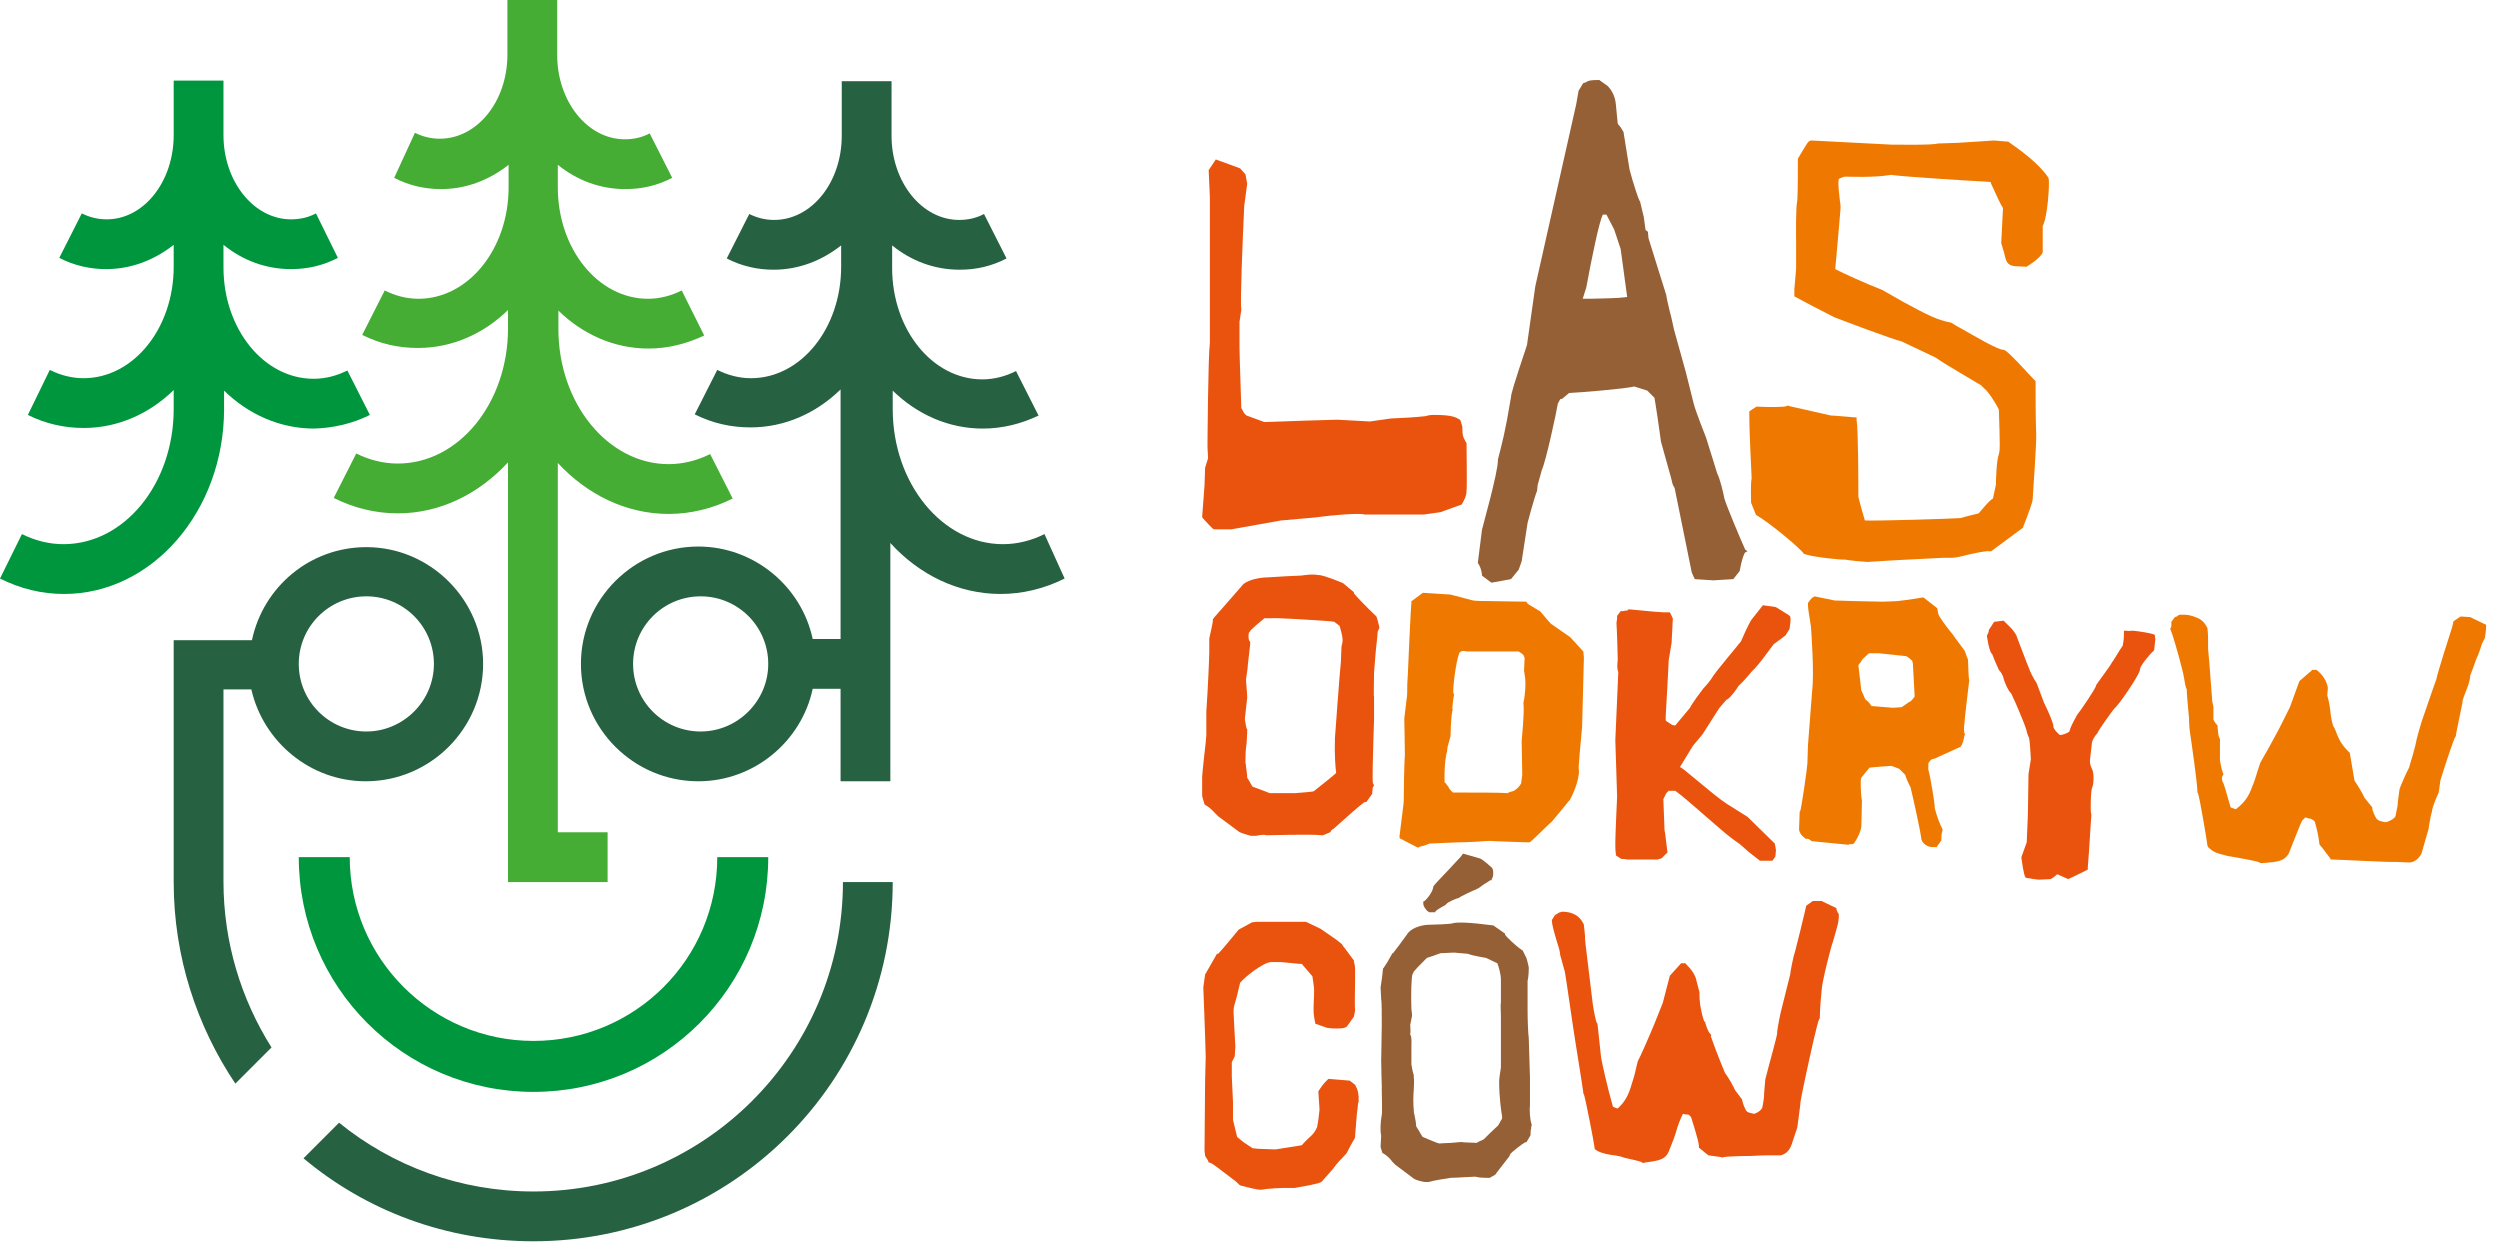 <?xml version="1.0" encoding="UTF-8"?>
<svg xmlns="http://www.w3.org/2000/svg" width="172" height="86" viewBox="0 0 172 86" fill="none">
  <path d="M46.003 35.359C47.512 35.359 49.021 34.992 50.408 34.299L48.858 31.24C47.961 31.689 46.982 31.933 46.003 31.933C41.843 31.933 38.418 27.773 38.418 22.635V21.37C40.09 23.002 42.251 23.98 44.617 23.98C45.963 23.98 47.227 23.654 48.45 23.083L46.901 19.984C46.167 20.351 45.392 20.555 44.576 20.555C41.15 20.555 38.377 17.129 38.377 12.887V11.338C39.682 12.398 41.273 13.01 43.026 13.01C44.168 13.01 45.229 12.765 46.248 12.235L44.698 9.176C44.168 9.462 43.597 9.584 42.986 9.584C40.416 9.584 38.336 6.974 38.336 3.793V0H34.91V3.752C34.91 6.974 32.831 9.543 30.261 9.543C29.69 9.543 29.119 9.421 28.548 9.135L27.121 12.235C28.14 12.765 29.241 13.01 30.343 13.01C32.056 13.01 33.646 12.398 34.992 11.338V12.887C34.992 17.129 32.219 20.555 28.793 20.555C27.977 20.555 27.202 20.351 26.468 19.984L24.919 23.043C26.142 23.654 27.406 23.94 28.752 23.94C31.118 23.94 33.279 22.961 34.951 21.33V22.594C34.951 27.733 31.566 31.892 27.366 31.892C26.387 31.892 25.408 31.648 24.511 31.199L22.961 34.258C24.348 34.951 25.816 35.318 27.366 35.318C30.302 35.318 32.953 33.972 34.951 31.811V60.685H41.803V57.26H38.377V31.852C40.375 34.013 43.067 35.359 46.003 35.359Z" fill="#45AC34"></path>
  <path d="M25.449 28.548L23.899 25.489C23.165 25.856 22.39 26.06 21.574 26.06C18.148 26.06 15.375 22.634 15.375 18.393V16.843C16.68 17.904 18.271 18.515 20.024 18.515C21.166 18.515 22.227 18.271 23.246 17.741L21.737 14.682C21.207 14.967 20.636 15.09 20.024 15.09C17.455 15.09 15.375 12.479 15.375 9.298V5.546H11.95V9.298C11.95 12.479 9.91 15.09 7.341 15.09C6.77 15.09 6.199 14.967 5.628 14.682L4.078 17.741C5.098 18.271 6.199 18.515 7.3 18.515C9.013 18.515 10.604 17.904 11.95 16.843V18.352C11.95 22.594 9.176 26.02 5.75 26.02C4.935 26.02 4.16 25.816 3.426 25.449L1.917 28.548C3.14 29.16 4.445 29.445 5.75 29.445C8.116 29.445 10.277 28.466 11.95 26.835V28.14C11.95 33.279 8.564 37.439 4.364 37.439C3.385 37.439 2.406 37.194 1.509 36.745L0 39.804C1.387 40.498 2.855 40.865 4.405 40.865C10.481 40.865 15.416 35.155 15.416 28.14V26.876C17.088 28.507 19.25 29.486 21.615 29.486C22.92 29.445 24.225 29.16 25.449 28.548Z" fill="#00963E"></path>
  <path d="M36.705 71.615C29.731 71.615 24.062 65.946 24.062 58.972H20.555C20.555 67.904 27.773 75.122 36.705 75.122C45.636 75.122 52.855 67.904 52.855 58.972H49.348C49.348 65.987 43.679 71.615 36.705 71.615Z" fill="#00963E"></path>
  <path d="M57.994 60.685C57.994 72.431 48.45 81.974 36.705 81.974C31.648 81.974 26.998 80.221 23.328 77.243L20.881 79.691C25.163 83.279 30.669 85.4 36.705 85.4C50.367 85.4 61.419 74.348 61.419 60.685H57.994Z" fill="#266141"></path>
  <path d="M25.204 37.643C21.33 37.643 18.108 40.376 17.333 44.046H11.95V60.686C11.95 65.824 13.54 70.596 16.191 74.552L18.679 72.064C16.599 68.761 15.375 64.846 15.375 60.645V47.431H17.292C18.108 51.02 21.33 53.752 25.163 53.752C29.609 53.752 33.238 50.123 33.238 45.677C33.238 41.273 29.609 37.643 25.204 37.643ZM25.204 50.327C22.635 50.327 20.555 48.247 20.555 45.677C20.555 43.108 22.635 41.028 25.204 41.028C27.773 41.028 29.853 43.108 29.853 45.677C29.853 48.247 27.733 50.327 25.204 50.327Z" fill="#266141"></path>
  <path d="M71.86 36.746C70.963 37.194 69.984 37.439 69.005 37.439C64.845 37.439 61.419 33.279 61.419 28.14V26.876C63.092 28.508 65.253 29.486 67.618 29.486C68.964 29.486 70.269 29.16 71.452 28.589L69.902 25.53C69.168 25.897 68.393 26.101 67.578 26.101C64.152 26.101 61.379 22.676 61.379 18.434V16.884C62.684 17.945 64.274 18.556 66.028 18.556C67.17 18.556 68.23 18.312 69.25 17.782L67.7 14.723C67.17 15.008 66.599 15.131 65.987 15.131C63.418 15.131 61.338 12.521 61.338 9.339V5.587H57.912V9.339C57.912 12.561 55.832 15.131 53.263 15.131C52.692 15.131 52.121 15.008 51.55 14.723L50 17.782C51.02 18.312 52.121 18.556 53.222 18.556C54.935 18.556 56.526 17.945 57.871 16.884V18.352C57.871 22.594 55.098 26.02 51.672 26.02C50.857 26.02 50.082 25.816 49.348 25.449L47.798 28.508C49.021 29.119 50.286 29.405 51.632 29.405C53.997 29.405 56.158 28.426 57.831 26.795V43.964H55.914C55.139 40.335 51.876 37.602 48.043 37.602C43.597 37.602 39.968 41.232 39.968 45.677C39.968 50.123 43.597 53.752 48.043 53.752C51.876 53.752 55.139 51.02 55.914 47.39H57.831V53.752H61.256V37.358C63.214 39.519 65.906 40.865 68.842 40.865C70.351 40.865 71.86 40.498 73.247 39.804L71.86 36.746ZM48.206 50.327C45.636 50.327 43.556 48.247 43.556 45.677C43.556 43.108 45.636 41.028 48.206 41.028C50.775 41.028 52.855 43.108 52.855 45.677C52.855 48.247 50.734 50.327 48.206 50.327Z" fill="#266141"></path>
  <path d="M108.973 45.229L108.932 44.821L108.035 43.842L106.689 42.904C106.566 42.782 106.24 42.374 105.955 42.047L105.873 42.007C105.261 41.64 105.098 41.558 105.057 41.477L105.017 41.395L102.407 41.354C102.243 41.354 101.591 41.354 101.346 41.313L99.796 40.906L97.88 40.783L97.839 40.824C97.553 41.028 97.186 41.313 97.186 41.313L97.105 41.354V41.436C97.064 41.68 96.86 46.33 96.86 46.37L96.819 47.105C96.819 47.594 96.819 47.92 96.778 48.083L96.615 49.429V49.47C96.615 49.592 96.656 51.101 96.656 51.999C96.615 52.203 96.575 54.609 96.575 55.139C96.575 55.302 96.411 56.444 96.289 57.504V57.667L97.553 58.32L97.635 58.279C97.716 58.238 97.839 58.198 97.92 58.198C98.043 58.157 98.165 58.116 98.369 58.035L100.327 57.953C100.49 57.953 100.816 57.953 101.55 57.912C102.04 57.871 102.57 57.831 102.774 57.871C102.774 57.871 104.813 57.953 105.139 57.953H105.221L105.302 57.912C105.547 57.708 106.73 56.526 106.77 56.526C107.178 56.036 107.79 55.302 107.912 55.139L107.994 55.057C108.402 54.323 108.728 53.304 108.606 52.855C108.606 52.692 108.728 51.264 108.85 50L108.973 45.229ZM104.935 46.697C104.976 47.023 104.935 47.839 104.813 48.328V48.369V48.41C104.894 48.981 104.69 50.938 104.69 50.979L104.731 53.304L104.65 53.915C104.487 54.16 104.405 54.242 104.16 54.405C104.079 54.446 103.834 54.486 103.712 54.568C103.263 54.527 101.428 54.527 100.449 54.527C100.245 54.527 100.082 54.527 99.96 54.527C99.837 54.405 99.715 54.282 99.674 54.201V54.16L99.511 53.956C99.47 53.875 99.389 53.834 99.389 53.834C99.348 52.61 99.511 51.754 99.552 51.754L99.593 51.387L99.796 50.653V50.612C99.796 50.367 99.837 49.47 99.878 49.184L99.919 48.899L99.96 48.858L99.919 48.777C99.919 48.695 99.96 48.165 100.041 47.798V47.757L100 47.716C99.919 47.472 100.163 45.514 100.408 44.902C100.449 44.861 100.531 44.821 100.612 44.78L100.938 44.821C101.02 44.821 101.754 44.821 102.366 44.821C103.263 44.821 104.242 44.821 104.446 44.821C104.487 44.821 104.527 44.821 104.813 45.065L104.894 45.269L104.854 46.126L104.935 46.697Z" fill="#EF7900"></path>
  <path d="M135.4 45.432V45.392C135.4 45.392 135.278 45.065 135.155 44.739L135.115 44.698C134.544 43.923 134.381 43.719 134.34 43.638C133.891 43.108 133.402 42.414 133.361 42.251L133.279 41.843L132.341 41.109H132.26C132.26 41.109 131.322 41.273 130.547 41.354C130.465 41.354 129.894 41.395 129.527 41.395L127.529 41.354L126.224 41.313L124.837 41.028L124.797 41.069C124.674 41.109 124.552 41.232 124.429 41.436L124.389 41.476V41.599C124.389 41.884 124.429 42.047 124.593 43.108C124.593 43.149 124.837 46.248 124.674 47.553L124.389 51.264L124.348 52.529C124.348 52.773 123.94 55.587 123.859 55.791L123.818 55.832L123.777 57.015V57.096C123.818 57.26 123.859 57.423 124.185 57.667L124.226 57.708H124.307C124.389 57.708 124.429 57.708 124.593 57.831L124.633 57.871L127.121 58.116H127.162C127.244 58.075 127.325 58.075 127.366 58.075H127.488L127.57 57.994C127.937 57.464 128.018 57.096 128.059 56.892C128.059 56.729 128.1 55.506 128.1 55.139V55.057C128.059 54.935 128.018 54.364 128.018 53.874C128.018 53.793 128.018 53.63 128.059 53.508C128.222 53.304 128.508 52.937 128.63 52.814C128.875 52.773 129.65 52.733 130.139 52.692L130.669 52.896L131.077 53.304C131.118 53.467 131.281 53.874 131.444 54.16C131.648 54.976 132.138 57.26 132.178 57.627C132.178 57.831 132.301 57.994 132.464 58.116C132.627 58.238 132.79 58.279 132.994 58.279C133.035 58.279 133.076 58.279 133.157 58.279H133.239L133.32 58.157C133.402 58.075 133.443 57.994 133.524 57.871L133.565 57.831V57.749C133.565 57.627 133.565 57.341 133.646 57.137V57.056L133.606 56.974C133.483 56.729 133.32 56.362 133.116 55.628C133.116 55.22 132.79 53.344 132.668 52.937V52.529C132.708 52.447 132.831 52.202 133.076 52.202L134.87 51.387L134.911 51.346C134.992 51.224 135.074 51.06 135.155 50.612L135.196 50.53L135.155 50.449C135.115 50.367 135.115 50.041 135.155 49.755C135.155 49.551 135.359 47.839 135.482 46.819C135.441 46.574 135.441 46.493 135.4 45.432ZM128.059 47.512L127.855 45.759C127.896 45.718 127.937 45.636 127.978 45.596C128.059 45.514 128.1 45.392 128.182 45.31L128.589 44.943C128.834 44.943 129.16 44.943 129.242 44.943L131.159 45.147C131.363 45.269 131.444 45.351 131.567 45.473L131.607 45.677L131.73 47.92C131.567 48.165 131.403 48.287 131.403 48.287H131.363L130.832 48.654L130.221 48.695L128.753 48.573C128.63 48.369 128.508 48.246 128.345 48.124C128.263 48.002 128.182 47.716 128.1 47.594C128.1 47.553 128.059 47.512 128.059 47.512Z" fill="#EF7900"></path>
  <path d="M171.045 43.067V42.986L169.944 42.456L169.291 42.415L168.802 42.741L168.72 43.108C168.475 43.883 167.7 46.289 167.619 46.738L167.415 47.309L166.599 49.674C166.559 49.797 166.232 50.898 166.191 51.224C166.151 51.428 165.906 52.284 165.743 52.815C165.58 53.1 165.172 54.038 165.09 54.283C165.05 54.568 165.009 54.895 164.968 55.18V55.261C164.968 55.465 164.886 55.71 164.846 55.955C164.846 56.036 164.805 56.118 164.805 56.159C164.764 56.281 164.479 56.485 164.152 56.567H164.112C163.704 56.485 163.704 56.485 163.541 56.363L163.5 56.322C163.418 56.2 163.214 55.792 163.214 55.588V55.547L162.684 54.895C162.603 54.691 162.195 53.997 161.991 53.712L161.665 51.795L161.624 51.754C161.012 51.183 160.849 50.653 160.808 50.572L160.645 50.164L160.604 50.082C160.482 49.96 160.359 49.348 160.319 48.859C160.278 48.451 160.156 47.961 160.115 47.839L160.156 47.35V47.309C160.074 46.86 159.829 46.452 159.421 46.126L159.381 46.085H159.095L158.198 46.86L157.545 48.655L156.852 50.041C156.404 50.898 155.629 52.284 155.547 52.407L155.506 52.488C155.465 52.651 155.384 52.815 155.343 52.978C155.221 53.386 155.098 53.793 154.935 54.16C154.691 54.854 154.364 55.261 153.834 55.669C153.793 55.669 153.671 55.629 153.467 55.547C153.1 54.283 153.018 53.916 152.896 53.753C152.855 53.589 152.855 53.426 152.937 53.345L152.978 53.263L152.937 53.182C152.855 52.937 152.774 52.611 152.733 52.284V52.244V50.816L152.692 50.775C152.692 50.775 152.611 50.694 152.57 50.001V49.919L152.529 49.878C152.448 49.797 152.366 49.674 152.284 49.511V48.655L152.203 48.247L151.999 45.555L151.917 44.658C151.917 44.495 151.917 44.372 151.917 44.25C151.917 43.924 151.917 43.638 151.877 43.271V43.23C151.713 42.863 151.469 42.619 151.142 42.496C150.857 42.374 150.572 42.292 150.286 42.292H150.082H150.001C149.919 42.292 149.919 42.292 149.756 42.415L149.633 42.456L149.389 42.782V42.823C149.389 42.904 149.389 42.986 149.389 43.027C149.389 43.067 149.389 43.108 149.389 43.108L149.307 43.271L149.348 43.353C149.43 43.516 149.878 44.984 150.204 46.33C150.327 47.023 150.368 47.309 150.449 47.431C150.449 47.798 150.531 48.532 150.572 49.062C150.612 49.348 150.612 49.674 150.612 49.715C150.612 50.123 150.735 50.775 150.775 51.102C150.775 51.142 151.142 53.589 151.183 54.446V54.527L151.224 54.568C151.346 54.935 151.836 57.831 151.877 58.198L151.917 58.279L151.958 58.32C152.284 58.606 152.407 58.687 153.263 58.891C154.242 59.054 155.343 59.258 155.465 59.34L155.506 59.381H155.669C156.73 59.299 157.138 59.258 157.464 58.728C157.872 57.709 158.32 56.526 158.402 56.444L158.606 56.24C158.647 56.24 158.728 56.281 158.891 56.322H158.932C158.973 56.322 159.095 56.363 159.258 56.526C159.462 57.26 159.503 57.545 159.544 57.831L159.585 58.116L159.625 58.157C159.748 58.279 160.156 58.85 160.319 59.054L160.359 59.136H160.441C160.849 59.136 164.56 59.34 164.805 59.299L165.784 59.34C166.151 59.299 166.395 59.095 166.599 58.728L167.089 57.015C167.129 56.648 167.211 56.322 167.252 56.077C167.293 55.914 167.333 55.833 167.333 55.71C167.456 55.221 167.782 54.527 167.782 54.527L167.904 53.671C168.312 52.366 168.802 50.898 168.924 50.694L168.965 50.653V50.612C168.965 50.49 169.25 49.185 169.413 48.369C169.413 48.124 169.536 47.88 169.658 47.553C169.78 47.227 169.944 46.86 169.944 46.493C169.984 46.371 170.066 46.167 170.147 45.963C170.27 45.637 170.392 45.229 170.474 45.106C170.596 44.821 170.678 44.536 170.759 44.291L170.963 43.883L171.004 43.597C171.045 43.312 171.045 43.149 171.045 43.067Z" fill="#EF7900"></path>
  <path d="M94.903 43.19C94.903 43.19 94.821 42.782 94.739 42.537L94.699 42.415L94.617 42.333C94.005 41.762 93.312 41.028 93.149 40.824V40.743L92.415 40.131L92.333 40.09C91.232 39.642 90.865 39.56 90.702 39.56C90.376 39.519 90.172 39.519 89.845 39.56C89.723 39.56 89.601 39.601 89.478 39.601C89.193 39.601 87.847 39.682 87.235 39.723C86.787 39.723 85.971 39.845 85.563 40.172L85.522 40.212C85.522 40.212 83.891 42.088 83.524 42.496L83.442 42.619V42.741C83.442 42.822 83.32 43.394 83.198 43.924V43.965V44.78V44.862C83.198 45.188 83.116 47.186 82.994 48.981C82.994 49.593 82.994 50.49 82.994 50.612C82.994 50.694 82.912 51.55 82.831 52.162C82.749 52.978 82.708 53.345 82.708 53.426C82.708 53.548 82.708 54.405 82.708 54.772L82.871 55.343L82.994 55.425C83.279 55.588 83.483 55.832 83.606 55.955C83.687 56.036 83.769 56.118 83.809 56.159L85.237 57.219C85.522 57.382 85.971 57.464 86.052 57.505H86.379H86.42C86.746 57.423 87.031 57.423 87.113 57.464H87.154H87.194C87.235 57.464 90.253 57.382 90.947 57.464H91.028L91.517 57.26L91.599 57.137C91.599 57.097 91.64 57.097 91.681 57.056L91.762 57.015L91.803 56.974C92.659 56.199 93.638 55.343 93.883 55.18H94.005L94.413 54.609V54.486C94.413 54.364 94.454 54.201 94.454 54.16L94.535 54.038L94.454 53.875C94.413 53.63 94.454 52.039 94.495 50.694L94.535 49.511V48.043V47.961C94.495 47.798 94.535 46.942 94.535 46.248C94.535 46.167 94.576 45.922 94.617 45.229C94.658 44.617 94.78 43.72 94.78 43.557V43.475L94.903 43.19ZM92.252 45.555C92.17 46.248 91.885 50.286 91.844 50.775C91.803 51.917 91.885 52.896 91.925 53.141V53.181C91.721 53.385 90.987 53.956 90.376 54.446C90.172 54.486 89.601 54.527 89.111 54.568C89.03 54.568 88.907 54.568 88.703 54.568C88.581 54.568 88.418 54.568 88.214 54.568C87.928 54.568 87.439 54.568 87.358 54.568C87.276 54.527 86.705 54.323 86.175 54.12C86.052 53.916 86.012 53.875 86.012 53.834L85.808 53.508C85.808 53.304 85.767 53.059 85.726 52.733C85.726 52.611 85.686 52.529 85.686 52.447C85.686 52.243 85.686 51.55 85.767 51.142C85.767 51.061 85.808 50.531 85.808 50.327V50.163L85.767 50.123C85.726 50 85.686 49.715 85.645 49.47L85.808 48.002C85.808 47.676 85.726 46.982 85.726 46.738C85.808 46.167 85.849 45.922 85.849 45.759L86.012 44.331V44.168L85.93 44.046C85.889 43.924 85.889 43.597 85.93 43.516L86.012 43.434L86.052 43.353C86.175 43.23 86.583 42.863 86.99 42.537H87.398H87.439C87.765 42.496 89.764 42.619 91.517 42.741L91.803 42.782L92.17 43.067C92.252 43.353 92.374 43.801 92.374 44.046C92.374 44.128 92.333 44.372 92.292 44.495V44.535L92.252 45.555Z" fill="#E9530D"></path>
  <path d="M123.165 42.414L123.124 42.374L123.084 42.333C122.88 42.211 122.268 41.803 122.146 41.762L121.289 41.64L120.514 42.618C120.31 42.904 119.862 43.923 119.78 44.127C119.454 44.535 117.945 46.33 117.823 46.574C117.741 46.737 117.333 47.227 117.17 47.39C117.048 47.553 116.395 48.41 116.273 48.695C115.865 49.184 115.416 49.715 115.253 49.919L115.049 49.878C114.723 49.674 114.601 49.592 114.601 49.552V49.266C114.601 49.266 114.805 45.718 114.805 45.432L115.009 44.209C115.009 44.046 115.049 43.393 115.049 43.393L115.09 42.537L114.886 42.129H114.478C114.315 42.129 113.785 42.088 112.113 41.925H112.031L111.95 42.007C111.909 42.007 111.787 42.007 111.664 42.047H111.501L111.257 42.374V42.455C111.257 42.537 111.257 42.659 111.216 42.822V42.863V42.904C111.257 43.516 111.297 45.229 111.297 45.229C111.297 45.269 111.297 45.351 111.297 45.432C111.257 45.8 111.257 46.044 111.338 46.248L111.134 50.938C111.134 51.183 111.257 54.486 111.257 54.813C111.257 54.813 111.134 57.464 111.134 57.953C111.134 58.279 111.134 58.524 111.175 58.769V58.85L111.542 59.095H111.583C111.664 59.095 111.827 59.095 111.95 59.136H114.03L114.315 59.054L114.723 58.646L114.601 57.667C114.56 57.219 114.519 57.178 114.519 57.096L114.438 54.976L114.642 54.568L114.805 54.405H115.253C115.62 54.65 116.354 55.302 116.925 55.791C117.211 56.036 118.842 57.464 118.924 57.504C119.168 57.708 119.699 58.075 119.699 58.075L120.351 58.646L121.085 59.217H121.942L122.146 58.932L122.186 58.483L122.105 58.035L120.229 56.199L118.801 55.302C118.353 55.017 117.415 54.242 116.681 53.63C115.947 53.018 115.702 52.814 115.58 52.773L116.477 51.305L117.129 50.53L118.271 48.736C118.475 48.491 118.72 48.206 118.801 48.124H118.842L118.883 48.083C119.087 47.961 119.495 47.39 119.617 47.186C119.699 47.105 119.943 46.901 120.514 46.207C120.718 46.044 121.248 45.392 121.534 44.984L122.023 44.331L122.839 43.72L123.124 43.271V43.23C123.206 42.7 123.206 42.537 123.165 42.414Z" fill="#E9530D"></path>
  <path d="M148.247 43.679L148.165 43.638C147.921 43.557 147.187 43.434 147.105 43.434L146.779 43.394H146.738C146.575 43.394 146.371 43.434 146.33 43.394H146.126V43.597C146.126 43.842 146.126 43.965 146.045 44.413C145.841 44.699 145.351 45.555 145.31 45.555C145.27 45.677 145.025 46.004 144.291 47.023L144.209 47.146V47.186C144.128 47.431 143.231 48.777 142.904 49.185C142.904 49.225 142.496 49.837 142.374 50.327C142.17 50.49 141.844 50.571 141.722 50.571C141.436 50.327 141.273 50.123 141.273 49.96C141.273 49.715 140.824 48.736 140.62 48.328L140.131 47.023L140.09 46.942C140.049 46.901 139.927 46.697 139.846 46.534C139.723 46.371 139.234 45.066 138.785 43.883C138.744 43.679 138.581 43.475 138.418 43.271C138.296 43.149 138.051 42.904 137.929 42.782L137.847 42.7L137.195 42.782L136.828 43.353V43.394C136.828 43.475 136.787 43.557 136.746 43.638L136.705 43.72V43.801C136.828 44.617 136.95 44.903 137.072 45.025C137.154 45.27 137.48 46.004 137.521 46.085L137.684 46.289L137.806 46.534C137.847 46.779 138.133 47.513 138.377 47.717C138.459 47.88 138.826 48.695 139.152 49.511C139.193 49.593 139.315 49.919 139.397 50.163C139.478 50.531 139.56 50.694 139.601 50.775C139.682 51.224 139.682 51.713 139.723 52.243L139.56 53.263L139.519 56.036L139.438 57.953L139.071 58.973V59.014C139.234 60.196 139.315 60.319 139.356 60.359L139.397 60.4H139.438C139.642 60.441 140.213 60.522 140.253 60.522L141.11 60.482L141.151 60.441C141.273 60.359 141.355 60.319 141.436 60.237C141.477 60.196 141.518 60.155 141.558 60.155L142.293 60.482L142.374 60.441C142.415 60.441 143.557 59.87 143.557 59.87L143.638 59.829V59.707C143.72 58.769 143.72 58.524 143.802 57.341L143.883 56.077V56.036C143.842 55.873 143.842 55.792 143.842 55.588C143.842 55.139 143.842 54.364 143.965 54.12C144.046 53.916 144.087 53.181 143.924 52.896C143.802 52.651 143.761 52.447 143.802 52.203C143.842 51.876 143.883 51.509 143.924 51.102C143.965 50.898 144.087 50.694 144.291 50.449L144.332 50.408V50.367C144.454 50.123 145.392 48.818 145.474 48.736C145.759 48.532 147.064 46.615 147.227 46.126V46.085V46.044C147.227 45.84 147.88 45.025 148.165 44.78L148.206 44.739L148.288 43.965L148.247 43.679Z" fill="#E9530D"></path>
  <path d="M140.947 12.276L140.906 12.194C140.253 11.215 138.867 10.236 138.337 9.869L138.173 9.747L137.195 9.666L134.666 9.829L133.402 9.869H133.361C132.953 9.992 130.914 9.951 130.139 9.951L124.633 9.666H124.593C124.389 9.706 124.348 9.829 123.736 10.848L123.695 10.889V10.93C123.695 10.971 123.695 13.418 123.655 13.785C123.532 14.274 123.573 16.395 123.573 16.64V18.475C123.573 18.556 123.491 19.372 123.451 19.902V20.392L123.532 20.432C123.736 20.555 125.531 21.493 126.183 21.819C126.591 21.982 130.261 23.369 130.832 23.491L133.157 24.592C133.769 25.041 136.053 26.346 136.297 26.509L136.501 26.713C136.787 26.917 137.358 27.814 137.521 28.181C137.602 30.628 137.602 30.995 137.521 31.24C137.358 31.648 137.317 33.116 137.317 33.361L137.113 34.299C136.828 34.462 136.42 34.992 136.134 35.318C135.767 35.4 134.87 35.644 134.87 35.644C134.462 35.685 129.201 35.848 128.304 35.808C128.222 35.522 127.978 34.706 127.855 34.176C127.855 33.361 127.855 29.649 127.733 28.874V28.711H127.57C126.958 28.671 126.265 28.589 125.979 28.589L123.084 27.936L123.002 27.896L122.921 27.936C122.757 28.018 121.738 28.018 120.881 27.977H120.841L120.351 28.303V28.426C120.351 30.016 120.514 32.627 120.514 32.912C120.433 33.238 120.474 34.339 120.474 34.584L120.8 35.4L120.841 35.441C121.697 35.93 123.818 37.684 124.103 38.091L124.144 38.132H124.185C125 38.377 126.673 38.499 126.754 38.499H126.917C127.447 38.581 127.896 38.622 128.467 38.662L130.465 38.54C131.322 38.499 133.565 38.377 133.687 38.377C133.728 38.377 133.85 38.377 133.973 38.377C134.095 38.377 134.217 38.377 134.299 38.377C134.503 38.377 134.911 38.295 135.359 38.173C135.93 38.051 136.583 37.888 136.909 37.928H136.991L139.193 36.297V36.256C139.642 35.114 139.846 34.502 139.846 34.38C139.846 34.217 140.131 30.383 140.09 29.853C140.049 28.671 140.049 27.447 140.049 26.305V26.224L140.009 26.183C140.009 26.183 139.968 26.142 139.886 26.06C138.051 24.062 137.929 24.062 137.806 24.062C137.439 24.062 135.849 23.124 134.992 22.635C134.666 22.471 134.421 22.308 134.217 22.186H134.177C133.279 22.023 132.505 21.615 130.996 20.799L129.487 19.943C128.426 19.535 126.713 18.76 126.265 18.515C126.346 17.618 126.632 14.437 126.632 14.315C126.632 14.233 126.632 14.07 126.591 13.866C126.55 13.458 126.428 12.643 126.509 12.316C126.632 12.235 126.876 12.153 126.958 12.153C127.244 12.153 128.916 12.235 130.098 12.031C130.832 12.153 136.134 12.48 136.338 12.48L136.95 12.52C136.95 12.561 136.991 12.602 136.991 12.643C137.358 13.458 137.643 14.07 137.806 14.315L137.684 16.721L137.888 17.414C138.01 17.985 138.092 18.23 138.581 18.312L139.438 18.352L139.478 18.312C139.642 18.23 140.376 17.741 140.539 17.373V15.538C140.865 15.008 141.028 12.643 140.947 12.276Z" fill="#EF7900"></path>
  <path d="M120.066 37.806C119.699 36.99 118.761 34.747 118.638 34.299C118.557 33.85 118.312 32.871 118.149 32.586L117.374 30.098C117.374 30.098 116.64 28.263 116.518 27.733L115.987 25.612L115.172 22.676C115.09 22.349 115.009 21.86 114.886 21.452C114.764 20.963 114.642 20.392 114.642 20.31L113.418 16.395L113.377 15.946L113.214 15.824L113.092 14.927L112.847 13.907V13.866L112.806 13.826C112.725 13.703 112.358 12.602 112.113 11.664L111.705 9.136V9.095C111.583 8.891 111.501 8.728 111.338 8.565L111.297 8.483C111.257 8.075 111.216 7.667 111.175 7.219C111.134 6.689 110.93 6.24 110.604 5.914L110.033 5.506H109.951C109.421 5.506 109.258 5.547 109.095 5.669L108.932 5.71L108.606 6.24L108.442 7.178L105.628 19.698L105.057 23.736C104.16 26.428 103.956 27.121 103.956 27.325C103.548 29.813 103.345 30.465 103.059 31.607V31.648C103.059 32.545 101.958 36.379 101.958 36.46L101.672 38.744L101.713 38.785C101.836 38.989 101.917 39.193 101.958 39.519V39.601L102.61 40.09L103.956 39.845L104.487 39.193L104.69 38.622L105.098 35.971C105.098 35.971 105.547 34.258 105.751 33.769L105.792 33.361L106.077 32.341C106.363 31.73 107.097 28.304 107.178 27.773C107.26 27.61 107.341 27.447 107.382 27.447H107.464L107.953 27.039C108.769 26.999 111.787 26.754 112.439 26.591L113.336 26.876L113.826 27.366C113.907 27.773 114.234 30.017 114.274 30.384L114.968 32.871L115.009 33.035C115.049 33.238 115.09 33.402 115.212 33.565L116.395 39.397L116.599 39.845L117.863 39.927L119.25 39.845L119.699 39.274V39.234C119.821 38.54 119.984 38.092 120.066 38.01L120.229 37.928L120.066 37.806ZM111.95 20.433C111.664 20.473 111.134 20.514 110.93 20.514C109.788 20.555 109.299 20.555 108.891 20.555L109.136 19.78C109.544 17.578 110.033 15.212 110.278 14.764H110.522L111.053 15.783L111.501 17.129L111.95 20.433Z" fill="#966036"></path>
  <path d="M100.898 30.506V30.465L100.857 30.424C100.612 30.017 100.612 29.853 100.612 29.364L100.49 28.956L100.449 28.875L100.367 28.834C100.163 28.711 99.878 28.548 98.736 28.548C98.491 28.548 98.328 28.548 98.084 28.63C97.39 28.711 96.615 28.752 95.677 28.793L94.25 28.997L92.007 28.875C91.844 28.875 87.928 28.997 86.99 29.038L85.767 28.589C85.604 28.467 85.563 28.385 85.4 28.059C85.4 27.651 85.278 24.552 85.278 23.899V22.145L85.4 21.33V21.289V21.248C85.318 20.922 85.481 16.721 85.604 14.152L85.808 12.643L85.686 11.99L85.318 11.582L83.646 10.971L83.157 11.705L83.239 13.581V23.573C83.116 24.511 83.075 30.506 83.075 30.75L83.116 31.525L82.912 32.178L82.871 33.401L82.708 35.563L82.749 35.645C83.116 36.052 83.239 36.175 83.402 36.338L83.524 36.419H83.606H84.707L88.132 35.808L90.457 35.604C91.599 35.441 93.557 35.278 93.883 35.4H93.924H97.961L99.103 35.237L100.571 34.706L100.612 34.625C100.775 34.34 100.898 34.095 100.898 33.769C100.938 33.565 100.898 30.506 100.898 30.506Z" fill="#E9530D"></path>
  <path d="M105.384 77.366C105.261 77.121 105.221 76.306 105.261 76.102V76.061C105.261 75.939 105.261 74.103 105.261 74.103L105.18 71.452V71.412C105.139 71.208 105.098 70.188 105.098 69.576V68.231V67.496C105.18 67.17 105.18 66.64 105.18 66.64V66.599V66.558C105.18 66.558 105.098 66.151 105.017 65.906L104.772 65.416L104.731 65.376C104.283 65.09 103.63 64.438 103.549 64.315V64.234L102.733 63.663H102.692C101.142 63.459 100.164 63.418 99.878 63.541C99.633 63.581 98.655 63.622 98.328 63.622C97.921 63.622 97.227 63.785 96.901 64.152C96.493 64.723 96.004 65.376 95.841 65.58H95.8L95.637 65.865C95.514 66.11 95.433 66.232 95.188 66.599L95.147 66.64V66.681C95.147 66.762 95.066 67.456 94.984 67.945L95.025 68.72V68.761C95.066 68.883 95.066 69.78 95.066 70.555L95.025 73.002C95.025 73.532 95.066 74.552 95.066 74.674C95.066 74.715 95.066 74.837 95.066 74.96C95.066 75.408 95.106 76.55 95.066 76.713C94.984 77.121 94.943 77.774 95.025 78.141L94.984 78.916L95.106 79.324L95.188 79.364C95.474 79.528 95.677 79.772 95.8 79.935C95.881 80.017 95.922 80.058 96.004 80.139L97.309 81.118C97.553 81.24 97.961 81.322 98.043 81.322H98.247H98.287C98.532 81.24 99.47 81.077 99.796 81.037C100.082 81.037 100.653 80.996 100.653 80.996L101.509 80.955C101.673 80.996 101.836 81.037 102.447 81.037H102.488L102.855 80.833L102.896 80.792C102.937 80.71 103.426 80.099 103.834 79.568L103.875 79.487V79.446C103.997 79.242 104.772 78.671 104.935 78.59H105.017L105.302 78.1V78.059C105.302 77.937 105.302 77.733 105.343 77.651V77.57L105.384 77.366ZM97.268 74.103V74.022V73.981C97.227 73.859 97.146 73.532 97.105 73.247V71.942C97.105 71.738 97.146 71.371 97.023 71.167C97.064 70.963 97.023 70.596 97.023 70.514L97.146 69.903V69.862C97.146 69.617 97.105 69.495 97.105 69.454C97.064 68.394 97.105 67.17 97.186 67.007L97.227 66.966V66.925C97.268 66.803 97.757 66.314 98.165 65.906C98.328 65.865 98.899 65.661 99.103 65.58L100.041 65.539L100.979 65.62C101.428 65.784 102.08 65.865 102.243 65.906L103.018 66.273C103.1 66.477 103.263 67.007 103.263 67.415C103.263 67.496 103.263 68.802 103.263 68.965C103.222 69.128 103.263 69.454 103.263 69.984C103.263 70.188 103.263 70.433 103.263 70.637C103.263 70.759 103.263 71.045 103.263 72.186C103.263 72.717 103.263 73.206 103.263 73.41C103.263 73.532 103.141 74.144 103.141 74.389C103.141 75.572 103.304 76.591 103.345 76.795V76.958C103.304 77.04 103.263 77.081 103.222 77.162C103.182 77.244 103.141 77.325 103.059 77.448C102.774 77.692 102.203 78.263 102.08 78.386C101.917 78.467 101.713 78.549 101.591 78.63L100.694 78.59C100.571 78.549 100.327 78.59 99.837 78.63C99.552 78.63 99.103 78.671 99.022 78.671C98.94 78.671 98.369 78.426 97.88 78.222C97.717 77.978 97.676 77.896 97.635 77.815L97.431 77.488C97.431 77.325 97.39 77.04 97.309 76.673C97.268 76.55 97.268 76.428 97.268 76.346C97.227 76.102 97.227 75.368 97.268 74.96C97.268 74.878 97.309 74.307 97.268 74.103Z" fill="#966036"></path>
  <path d="M98.328 62.766H98.655H98.736L98.777 62.684C98.859 62.602 99.185 62.398 99.43 62.276L99.47 62.235L99.511 62.195C99.593 62.072 100.164 61.828 100.327 61.787H100.367L100.408 61.746C100.449 61.705 101.183 61.338 101.673 61.134C101.754 61.093 101.917 60.971 102.08 60.849C102.243 60.767 102.447 60.604 102.529 60.563H102.611L102.651 60.441C102.733 60.319 102.733 60.196 102.733 60.033C102.733 59.992 102.733 59.87 102.692 59.788L102.651 59.707C102.651 59.707 101.999 59.095 101.795 59.054L100.653 58.728L100.571 58.85C100.531 58.932 100.041 59.421 99.674 59.829C99.103 60.441 98.736 60.808 98.655 60.93L98.614 60.971V61.012C98.573 61.338 98.247 61.787 98.002 61.991L97.921 62.032V62.113C97.921 62.235 97.921 62.358 98.165 62.643L98.328 62.766Z" fill="#966036"></path>
  <path d="M93.475 75.449C93.434 75.163 93.434 75 93.271 74.715L93.23 74.633L92.863 74.348L91.395 74.225L91.273 74.348C91.11 74.511 91.028 74.593 90.783 74.96L90.702 75.082L90.783 76.346C90.743 76.795 90.661 77.366 90.62 77.529C90.539 77.733 90.416 77.937 90.253 78.1C90.253 78.1 89.805 78.508 89.56 78.793L87.765 79.079C87.521 79.079 86.787 79.038 86.583 79.038L86.175 78.997L85.563 78.589L85.115 78.222L84.829 77.04V75.816L84.748 74.062V73.084L84.951 72.676L84.992 72.023V71.982C84.951 71.167 84.87 69.821 84.87 69.658C84.87 69.535 84.87 69.372 84.911 69.209L85.115 68.475L85.318 67.619C85.604 67.252 86.868 66.232 87.439 66.191H88.132C88.663 66.232 89.315 66.314 89.397 66.314C89.397 66.314 89.478 66.314 89.56 66.314L90.294 67.17L90.376 67.741V67.782C90.457 68.026 90.376 68.883 90.376 69.209C90.376 69.372 90.376 69.454 90.376 69.535C90.376 69.78 90.416 70.025 90.457 70.229L90.498 70.433L91.314 70.718L91.721 70.759H91.762C92.292 70.759 92.415 70.759 92.578 70.677L92.659 70.637L93.149 69.943L93.23 69.535V69.454C93.19 69.25 93.23 67.986 93.23 67.374C93.23 67.048 93.23 66.803 93.23 66.681C93.23 66.477 93.19 66.314 93.149 66.15V66.069L93.108 66.028C92.782 65.579 92.415 65.09 92.374 65.049L92.333 64.968L91.925 64.641L90.865 63.907L89.845 63.418H86.46L86.134 63.459L85.237 63.948L85.196 63.989C84.666 64.641 84.013 65.416 83.809 65.62H83.728L82.912 67.048L82.79 67.904V67.945V67.986C82.79 68.149 82.912 70.922 82.953 72.716L82.912 74.266L82.871 79.16L82.912 79.527L83.116 79.854L83.157 79.976L83.32 80.017C83.483 80.098 84.38 80.792 85.074 81.322L85.278 81.526L85.359 81.567C85.849 81.689 86.46 81.852 86.705 81.852H86.746C86.787 81.852 86.909 81.852 87.031 81.811C87.398 81.77 88.051 81.73 88.255 81.73C88.377 81.73 88.499 81.73 88.622 81.73C88.744 81.73 88.867 81.73 88.989 81.73H89.03H89.07C90.743 81.444 90.865 81.363 90.947 81.281L91.599 80.547L91.64 80.506C91.844 80.221 92.088 79.935 92.129 79.894L92.17 79.854C92.17 79.854 92.496 79.527 92.659 79.323L92.7 79.242C92.7 79.242 92.986 78.671 93.19 78.345L93.23 78.263V78.181C93.271 77.733 93.353 76.713 93.353 76.632C93.394 76.346 93.434 76.02 93.434 75.898L93.475 75.816V75.449Z" fill="#E9530D"></path>
  <path d="M126.346 62.562V62.48L125.327 61.991H124.715L124.266 62.317L124.185 62.684C124.185 62.725 123.573 65.213 123.492 65.498C123.369 65.824 123.165 66.925 123.165 67.048L122.553 69.495C122.513 69.617 122.268 70.759 122.268 71.085C122.268 71.289 121.738 73.124 121.452 74.266C121.412 74.593 121.412 74.878 121.371 75.204V75.286C121.371 75.49 121.33 75.775 121.289 75.979L121.248 76.183C121.208 76.346 120.963 76.55 120.677 76.632C120.31 76.55 120.31 76.55 120.188 76.469L120.147 76.428C120.066 76.306 119.903 75.939 119.862 75.694V75.653L119.372 75.001C119.291 74.797 118.883 74.062 118.679 73.818C118.23 72.757 117.782 71.534 117.7 71.289L117.741 71.208L117.66 71.126C117.537 71.004 117.374 70.596 117.333 70.392V70.351L117.292 70.311C117.17 70.188 117.048 69.576 116.966 69.087C116.925 68.72 116.925 68.598 116.925 68.434V68.271L116.722 67.496C116.64 67.048 116.354 66.681 115.987 66.314L115.947 66.273H115.661L114.886 67.129L114.397 69.005L113.826 70.433C113.459 71.33 112.806 72.798 112.725 72.921L112.684 73.002C112.643 73.165 112.602 73.328 112.562 73.492C112.48 73.899 112.358 74.307 112.235 74.674C112.031 75.368 111.787 75.816 111.297 76.265C111.257 76.265 111.134 76.224 110.971 76.142C110.604 74.878 110.196 73.043 110.155 72.757C110.155 72.757 109.992 71.249 109.911 70.474V70.433L109.87 70.392C109.788 70.27 109.666 69.617 109.584 69.087L109.095 65.049L109.054 64.642C109.054 64.315 109.013 64.03 108.973 63.663V63.622C108.81 63.255 108.565 63.01 108.279 62.888C108.035 62.766 107.749 62.725 107.464 62.725L107.341 62.766C107.26 62.766 107.26 62.806 107.097 62.888L106.974 62.969L106.77 63.296V63.337C106.77 63.581 106.893 64.03 107.097 64.723C107.219 65.09 107.341 65.498 107.341 65.702L107.668 66.885C107.708 67.048 108.32 71.33 108.402 71.779C108.402 71.82 108.81 74.266 108.932 75.164V75.245L108.973 75.286C109.095 75.653 109.666 78.59 109.707 78.957V79.038L109.748 79.079C110.074 79.364 110.971 79.487 111.093 79.487C111.338 79.528 111.542 79.568 111.746 79.65C112.276 79.772 112.888 79.894 112.969 79.976L113.051 80.017L113.214 79.976C114.152 79.854 114.56 79.772 114.805 79.242C114.805 79.201 115.213 78.263 115.294 77.937C115.416 77.448 115.661 76.877 115.783 76.632C115.824 76.632 115.906 76.673 115.987 76.673H116.069C116.11 76.673 116.232 76.673 116.354 76.877C116.803 78.304 116.885 78.712 116.885 78.834V78.957L117.537 79.487L118.434 79.609L118.475 79.65L118.557 79.609C118.72 79.568 119.821 79.528 120.474 79.528C121.167 79.487 121.534 79.487 121.615 79.487H122.472H122.513C122.839 79.405 123.084 79.201 123.247 78.793L123.655 77.57L123.859 76.02V75.979C123.859 75.775 124.022 75.041 124.144 74.43C124.552 72.513 125.041 70.311 125.164 70.107L125.204 70.066V69.984C125.204 69.373 125.327 68.149 125.327 68.149C125.327 67.66 125.979 65.09 126.102 64.805C126.183 64.519 126.469 63.541 126.469 63.459C126.469 63.337 126.509 63.214 126.509 63.133C126.509 63.051 126.509 62.969 126.509 62.888C126.387 62.725 126.387 62.643 126.346 62.562Z" fill="#E9530D"></path>
</svg>
